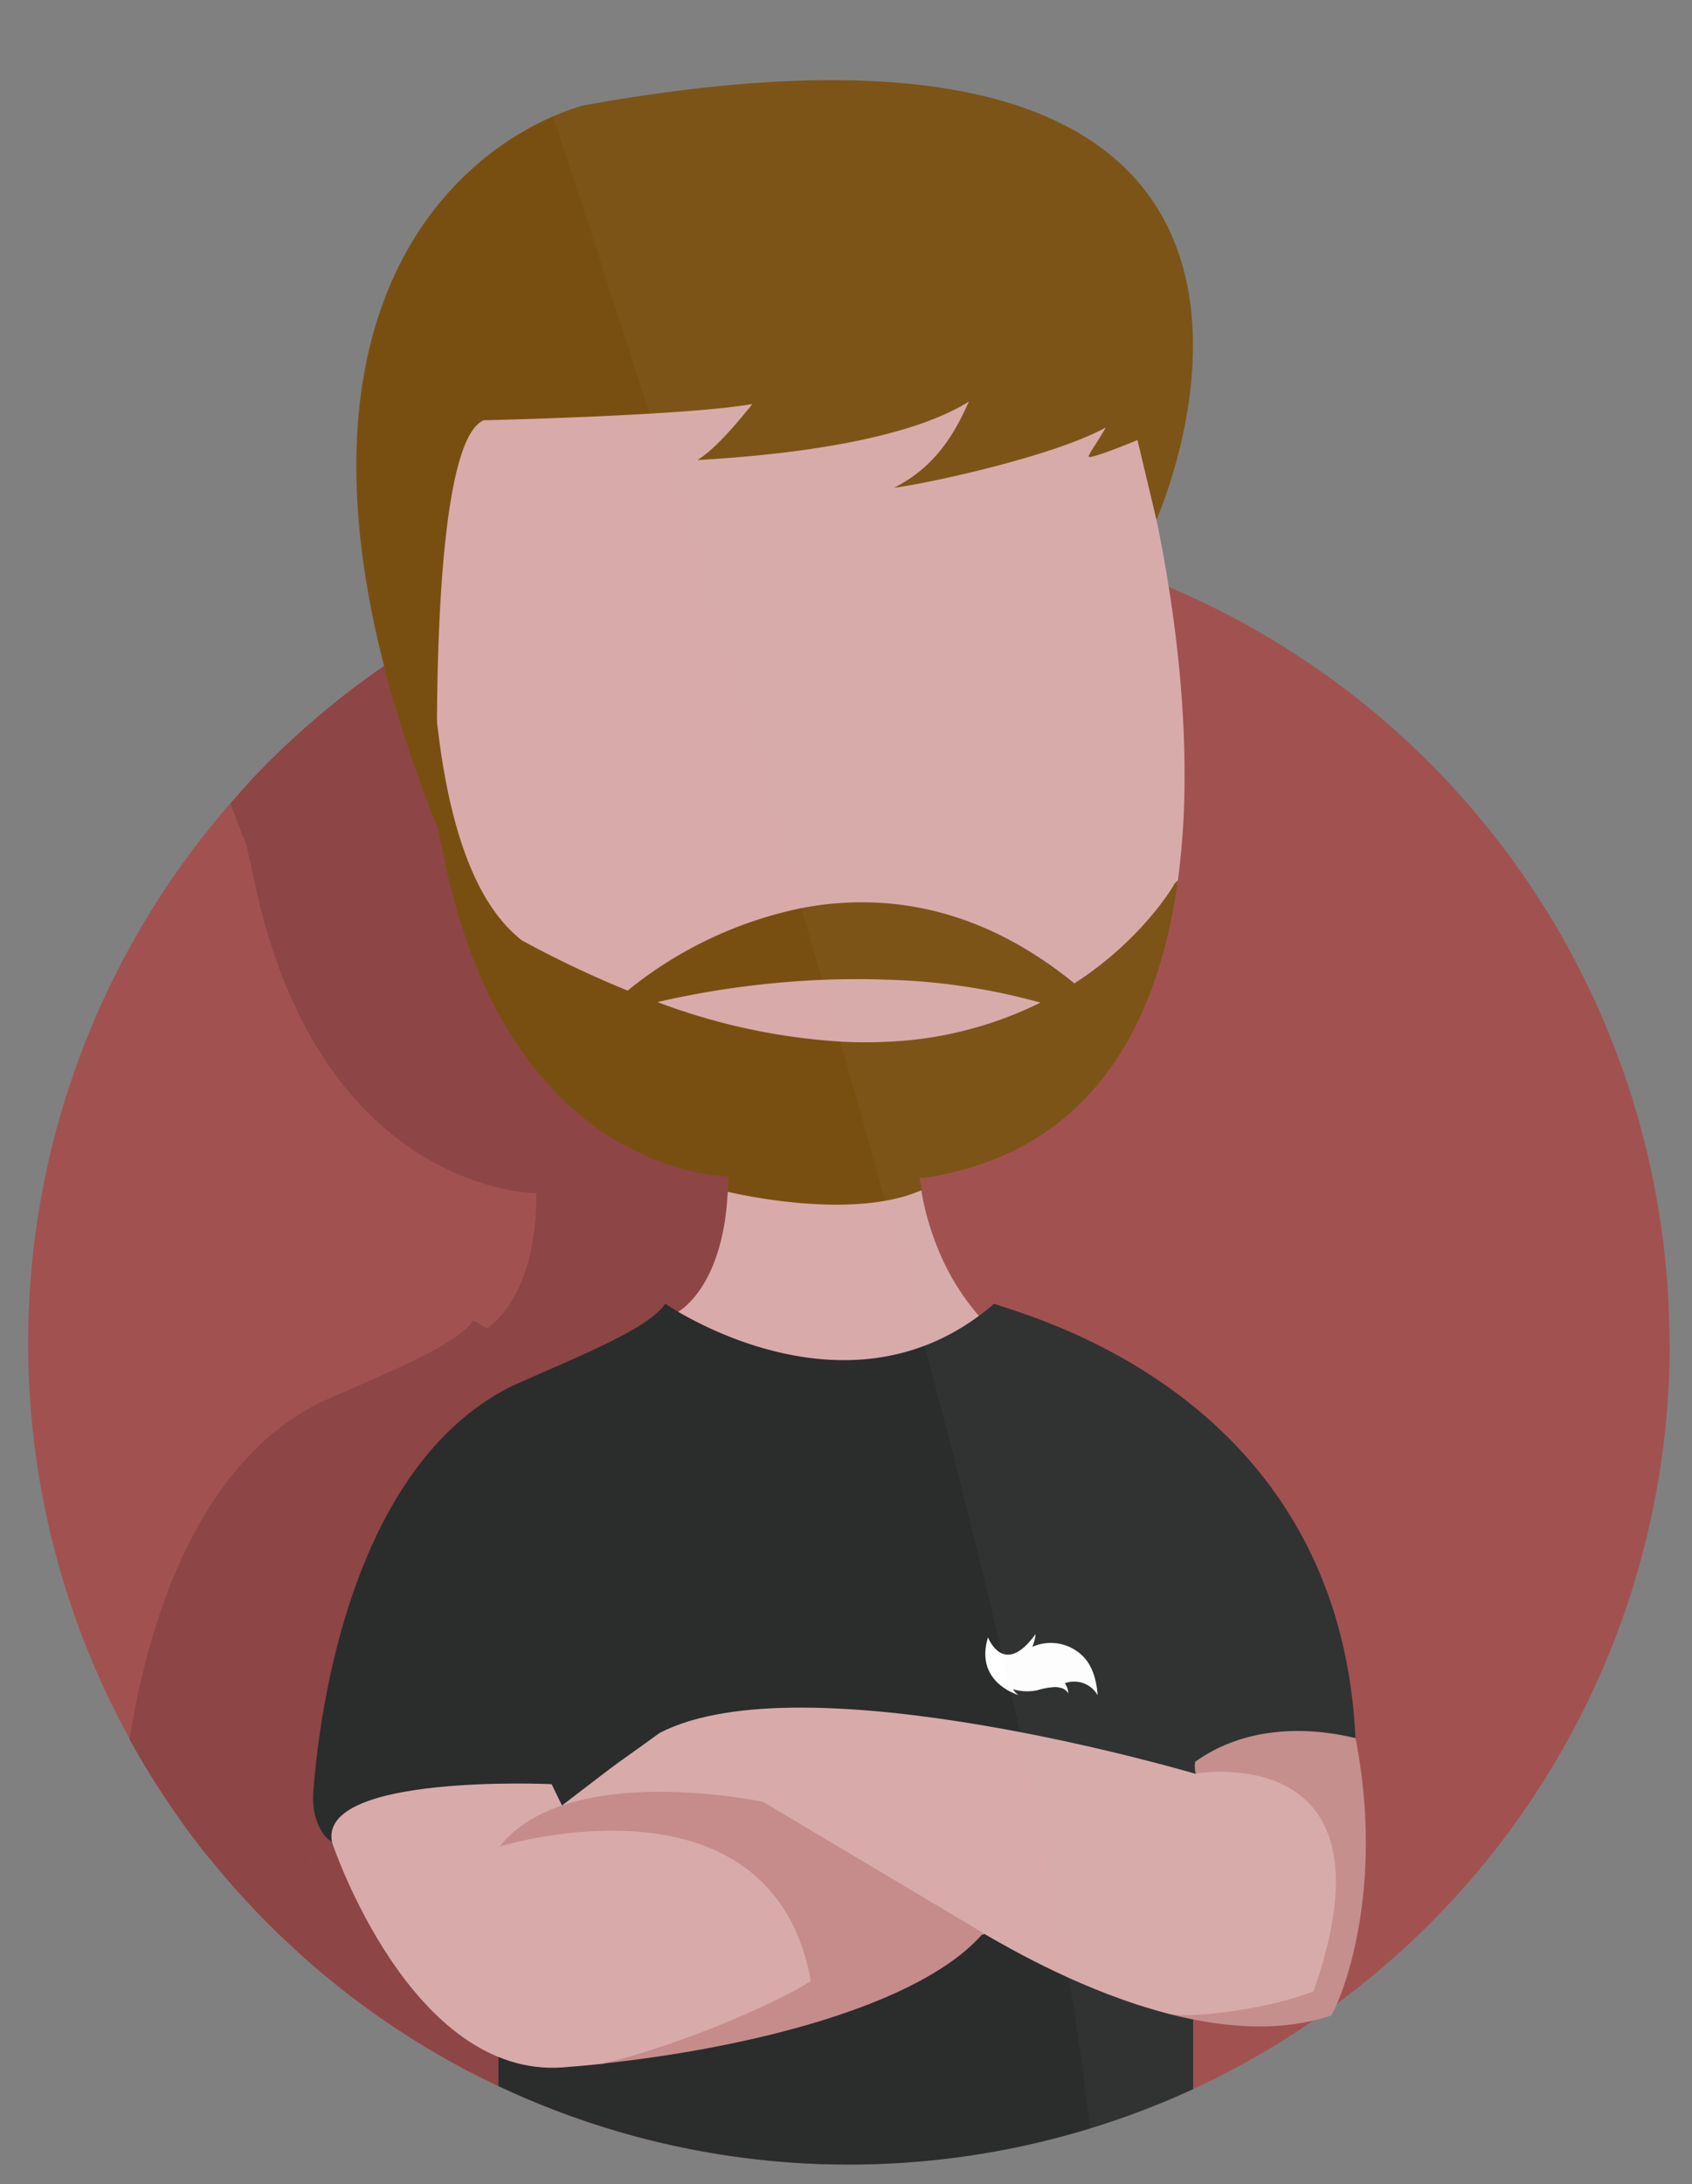 <svg id="Warstwa_1" data-name="Warstwa 1" xmlns="http://www.w3.org/2000/svg" viewBox="0 0 314.47 405.72"><rect x="0" y="0" width="314.47" height="405.72" fill="#808080" stroke="none"/><defs><style>.cls-1{fill:#a25151;}.cls-2{fill:#8d4545;}.cls-3{fill:#d9aaaa;}.cls-4{fill:#794f11;}.cls-5{fill:#2b2c2c;}.cls-6{fill:#c58c8b;}.cls-7{fill:#fff;}.cls-8{fill:#d3d3d3;opacity:0.04;}</style></defs><path class="cls-1" d="M310.33,249.51a152.31,152.31,0,0,1-61.84,122.66c-1.44,1.07-2.89,2.11-4.37,3.12a151.13,151.13,0,0,1-22.4,12.76L141.92,375l-49.3,12.49q-2.59-1.23-5.14-2.55l-2.07-1.1A153.47,153.47,0,0,1,38.81,345q-3-3.7-5.71-7.59a152.58,152.58,0,0,1,9.72-188.2c.61-.7,1.22-1.39,1.84-2.07l.08-.08c.29-.33.59-.65.89-1l1-1.12a153.51,153.51,0,0,1,24.71-21.21c1.78-1.24,3.6-2.43,5.44-3.58l.28-.18,1.09-.67c1.12-.69,2.25-1.36,3.39-2A151.85,151.85,0,0,1,157.78,97a154,154,0,0,1,21.28,1.47h0l.67.09h0a152.46,152.46,0,0,1,130.55,151Z"/><path class="cls-2" d="M183.31,166.56c-3.62,26.57-15.88,50.52-47.08,55.36h-.91s.06.84.3,2.29c.73,4.46,3.15,14.65,10.69,23.26l0,0c3.46,10.55-36.53,18.05-36.53,18.05L90.39,246.74l0,0c.56-.31,8.42-5,9.24-22.23a2.26,2.26,0,0,0,0-.26q.06-1.26.06-2.61h0C95.49,220.73,57,182.93,57,182.93l-7.37-18.06-2-7.39L46,151.69l-.32-1.17-.95-3.44c.29-.33.59-.65.89-1l1-1.12a153.51,153.51,0,0,1,24.71-21.21c1.78-1.24,3.6-2.43,5.44-3.58l.28-.18,1.09-.67c1.12-.69,2.25-1.36,3.39-2A151.85,151.85,0,0,1,157.78,97a154,154,0,0,1,21.28,1.47h0c.08.37.16.75.23,1.14C182.64,115.62,186.62,142.19,183.31,166.56Z"/><path class="cls-2" d="M47.84,156.9l-.24.58-1.11,2.69-.65-3.07q-1.61-4-3-7.87c.61-.7,1.22-1.39,1.84-2.07l.08-.08c.29-.33.59-.65.89-1,0,1.62,0,3.1.06,4.42,0,.48,0,.93,0,1.36l.3-.19.3-.19,1,.94Z"/><path class="cls-2" d="M179.77,98.53c-.28.68-.44,1-.44,1l-.27-1.15h0Z"/><path class="cls-2" d="M182.7,167.2s-5.65,10.14-18.63,18.52c-40-32.61-78.14-2.75-83,1.36a194.67,194.67,0,0,1-19.71-9.36c-3.92-3.17-11-10.43-14.65-32.74l-1,1.12c-.3.33-.6.65-.89,1l-.08.08,1.12,7.62.24,2.71c.15.91.31,1.8.47,2.68,11.35,61.22,52.62,61.45,53.23,61.45h0a21.1,21.1,0,0,1-.06,2.61,2.26,2.26,0,0,1,0,.26c1.39.33,23.08,5.39,36-.28l.11-.05-.41-2.24h.91c31.2-4.84,43.46-28.79,47.08-55.36Zm-96.12,22c37.43-8.53,64.28-2,71.19.1C142.39,197,119.24,201.08,86.58,189.21Z"/><path class="cls-2" d="M216.32,325.92a81.33,81.33,0,0,0-9.17-1.19V338h-21v53.11a151.68,151.68,0,0,1-33,10.88,151.73,151.73,0,0,1-60.46-14.51q-2.59-1.23-5.14-2.55l-2.07-1.1A152.78,152.78,0,0,1,57,364.05V352.28l6.1-7.64.55-.68-4.79.29-9.63.57-10.44.2q-3-3.7-5.71-7.59a151.65,151.65,0,0,1-9-14.36c2.87-18.23,11.16-50.66,35.59-62.63C71.85,255,84.89,249.92,88,245.22c0,0,.85.59,2.4,1.5,7.87,4.6,33.64,17.26,55.89.75.94-.69,1.88-1.44,2.81-2.25C156.74,247.88,213.4,262.82,216.32,325.92Z"/><path class="cls-2" d="M208.52,372.92c-6.08,2.43-15.91,4.16-22.4,4.38a24.56,24.56,0,0,1-4.42-.16c-15.57-4-29.37-12-34-14.66l-.37-.22-41.19-24.49s-21.65-4.63-37.32.65h0a25.56,25.56,0,0,0-10,5.82,17.32,17.32,0,0,0-1.62,1.8s2.25-.69,5.86-1.41c13.51-2.66,46.12-5.59,52,26.38-4.73,3.07-17.16,8.83-29.67,12.81A153.47,153.47,0,0,1,38.81,345q-3-3.7-5.71-7.59c11.75-4,33.82-3,33.82-3l1.65,3.4s5.68-3.87,12-8.31l.39-.29c2-1.41,4-2.88,6-4.3,26.92-14,99.7,7.6,99.7,7.6s12.89-2.27,20.53,5C212.73,342.74,215.52,353,208.52,372.92Z"/><path class="cls-2" d="M147.37,362.26l-.25-.14c-10,11.68-35.39,19.15-59.64,22.81l-2.07-1.1c12.51-4,24.94-9.74,29.67-12.81-5.84-32-38.45-29-52-26.38-3.61.72-5.86,1.41-5.86,1.41a17.32,17.32,0,0,1,1.62-1.8,25.56,25.56,0,0,1,10-5.82h0c15.67-5.28,37.32-.65,37.32-.65Z"/><path class="cls-2" d="M211.83,377.43c-9.47,3.19-20.16,2.28-30.12-.28,5.29.82,19.08-1.13,26.82-4.22,16.6-47.17-21.9-40.4-21.9-40.4v0a5.8,5.8,0,0,1-.09-2.18c12.52-9,27.92-4.8,29.8-4.4C221.74,353.47,214.28,373.21,211.83,377.43Z"/><path class="cls-2" d="M66.93,334.43l1.93,4s16.55-12.78,18.07-13.5-6.82-5.85-6.82-5.85l-9.64,2.68Z"/><path class="cls-2" d="M168.35,317.94a5,5,0,0,0-6.09-2.21,3.24,3.24,0,0,1,.64,1.84,2.7,2.7,0,0,0-1.16-.94h0l0,0,0,0h0a1.58,1.58,0,0,0-.31-.09h0a6.34,6.34,0,0,0-.74-.11h-.36A13.43,13.43,0,0,0,157,317a9.28,9.28,0,0,1-4.46-.21,3,3,0,0,0,.95,1.07s-8.24-2.3-5.65-10.71c0,0,2.89,7.63,8.84-.6a7.76,7.76,0,0,1-.62,2.37,8.49,8.49,0,0,1,9.32,1.65h0C167,311.94,168.16,314.23,168.35,317.94Z"/><path class="cls-3" d="M220.15,145a143.18,143.18,0,0,1-1.23,18.52C215.3,190.07,203,214,171.84,218.86h-.91s.06.84.3,2.29a50.85,50.85,0,0,0,3.22,11.12,44.22,44.22,0,0,0,7.47,12.14l0,0c1.22,3.73-3,7.08-8.94,9.85-10.88,5.07-27.59,8.2-27.59,8.2L126,243.68l0,0c.56-.31,8.42-5,9.24-22.23l5.88-3L127,209.21,102.8,188.1l-10.31-8.51-7.25-17.78-2-7.39-1.59-5.79-.32-1.17-1.15-4.17-3.31-12V64.53l39.61-1,90.66-2.37,4.3,20.6v0l0,.07c.21.75,1.77,6.27,3.5,14.71C217.42,108.54,220.28,126.48,220.15,145Z"/><path class="cls-4" d="M214.93,96.52l-3.52-14.78v0s-9.4,3.91-9.08,3,1.52-2.41,3.19-5.33c-10.1,5.54-34.3,10.63-39.36,11.18,8.92-4.39,12.27-12.51,13.92-16C166,83.4,136.8,85,129.62,85.46c3.54-2.21,7.71-7.31,10.21-10.41-4.28.75-11.5,1.34-19.13,1.79-14.62.86-30.78,1.22-30.78,1.22-7.2,3-8.6,34.77-8.71,56.26,0,5.15,0,9.71.08,13.14,0,.48,0,.93,0,1.36l.6-.38,1,.94.51,4.46-.24.58-1.11,2.69L81.44,154C47.05,68.12,78.35,32.28,102.79,21.62a49.18,49.18,0,0,1,5.47-2C262-8.3,214.93,96.52,214.93,96.52Z"/><path class="cls-1" d="M170.93,218.86l39.49-37,7.89-17.76,15.77,6.43s-7.66,30.3-7.49,40.51-4.86,19.06-4.86,19.06H197.32Z"/><path class="cls-4" d="M218.31,164.14s-5.65,10.14-18.63,18.52c-11.8-9.62-23.44-13.8-34.11-14.81a58.59,58.59,0,0,0-16.63.83A75.25,75.25,0,0,0,116.65,184a194.67,194.67,0,0,1-19.71-9.36c-4.21-3.41-12.06-11.53-15.41-38-.1-.82-.21-1.61-.31-2.36-1.33-10-2.31-13.86-3-15-.52-.87-.88-.12-1.09.67a10.39,10.39,0,0,0-.22,1.2l3.25,22.08,1.24,8.43.24,2.71c.15.91.31,1.8.47,2.68,11.35,61.22,52.62,61.45,53.23,61.45h0a21.1,21.1,0,0,1-.06,2.61,2.26,2.26,0,0,1,0,.26c1.17.28,16.72,3.91,29.29,1.66l1-.19a28.07,28.07,0,0,0,5.66-1.75l.11-.05-.41-2.24h.91C203,214,215.3,190.07,218.92,163.5Zm-52.74,29.33a86.31,86.31,0,0,1-9.39,0,116.85,116.85,0,0,1-34-7.34A167.52,167.52,0,0,1,152.85,182c4.56-.18,8.81-.16,12.72,0a118,118,0,0,1,27.81,4.23A70.76,70.76,0,0,1,165.57,193.47Z"/><path class="cls-5" d="M251.92,322.86a81.33,81.33,0,0,0-9.17-1.19v13.27h-21v53.11a152.9,152.9,0,0,1-129.1-.57V349.22l6.1-7.64.55-.68-4.79.29-9.63.57-23.18.44-.05-.14c-1.59-.77-3.9-4.24-3.39-9.6s4.05-58.91,37.06-75.08c12.16-5.44,25.2-10.52,28.33-15.22,0,0,.85.59,2.4,1.5,6.7,3.92,26.39,13.68,45.83,6.29a41.84,41.84,0,0,0,10.06-5.54c.94-.69,1.88-1.44,2.81-2.25C192.34,244.82,249,259.76,251.92,322.86Z"/><path class="cls-3" d="M244.12,369.86c-7.74,3.09-21.53,5-26.82,4.22-15.57-4-29.37-12-34-14.66l-.37-.22-41.19-24.49S105.47,327,92.86,343c0,0,50.42-15.55,57.82,25-5.87,3.81-23.58,11.75-38.61,15.33-2.5.26-4.95.49-7.35.67-28.42,2.16-43-41.76-43-41.76-2.78-12.88,40.85-10.84,40.85-10.84l1.65,3.4s10.17-6.92,18.35-12.9c26.92-14,99.7,7.6,99.7,7.6S260.72,322.69,244.12,369.86Z"/><polygon class="cls-3" points="104.45 335.37 119.23 326.49 148.72 328.75 187.78 353.42 182.97 359.2 127.91 379.47 112.07 383.29 93.83 368.23 82.72 345.38 91.15 335.37 101.49 334.02 104.45 335.37"/><polygon class="cls-3" points="222.22 329.46 225.83 327.08 241.06 327.85 248.28 338.66 251.36 348.27 248.28 365.46 245.23 373.81 228.04 374.57 221.23 374.66 218.79 374.34 217.3 374.08 222 344.02 220.98 334.23 222.22 329.46"/><path class="cls-6" d="M183,359.2l-.25-.14c-11.57,13.47-43.52,21.34-70.65,24.23,15-3.58,32.74-11.52,38.61-15.33-7.4-40.52-57.82-25-57.82-25,12.61-16,48.92-8.28,48.92-8.28Z"/><path class="cls-6" d="M247.42,374.36c-8.08,2.72-17,2.46-25.7.73-1.49-.29-3-.63-4.42-1a24.56,24.56,0,0,0,4.42.16c6.49-.22,16.32-1.95,22.4-4.38,7-19.88,4.21-30.18-1.37-35.44-7.64-7.23-20.53-5-20.53-5v0a5.8,5.8,0,0,1-.09-2.18c12.52-9,27.92-4.8,29.8-4.4C257.33,350.4,249.87,370.14,247.42,374.36Z"/><path class="cls-5" d="M102.52,331.36l1.93,4s16.56-12.78,18.07-13.51S115.7,316,115.7,316l-9.64,2.68Z"/><path class="cls-7" d="M204,314.88a5,5,0,0,0-6.1-2.22,3.17,3.17,0,0,1,.64,1.85,2.61,2.61,0,0,0-1.16-.95h0l-.06,0,0,0-.31-.08h0a3.79,3.79,0,0,0-.74-.11h0a1.93,1.93,0,0,0-.36,0h0a13.76,13.76,0,0,0-3.16.6,9.35,9.35,0,0,1-4.46-.2,3.28,3.28,0,0,0,1,1.07s-8.24-2.3-5.66-10.71c0,0,2.9,7.63,8.84-.61a7.79,7.79,0,0,1-.62,2.38,8.46,8.46,0,0,1,9.32,1.64h0C202.57,308.88,203.75,311.17,204,314.88Z"/><path class="cls-8" d="M247.43,374.36c-8.08,2.72-17.05,2.46-25.7.73v13a151.92,151.92,0,0,1-19.17,7.33c-.91-8.58-2.25-18-3.94-28-2.37-14.08-5.45-29.45-9.06-45.67-.55-2.45-1.1-4.92-1.67-7.41s-1.09-4.77-1.66-7.18c-4-17-8.44-34.76-13.22-52.81-.37-1.44-.76-2.89-1.15-4.34q-2.34-8.8-4.77-17.68-.75-2.76-1.52-5.53l-1-3.65c-2.75-9.88-5.55-19.78-8.38-29.6q-1.65-5.76-3.33-11.47-1.95-6.71-3.91-13.34c-9.79-33.15-19.6-64.76-28.23-91.84-1.45-4.58-2.88-9-4.26-13.35C111.22,47.22,106.56,33,102.8,21.62a49.18,49.18,0,0,1,5.47-2C262-8.3,214.94,96.52,214.94,96.52c2.48,12,5.34,30,5.21,48.46,0,.77,0,1.54,0,2.32s0,1.5-.06,2.25,0,1.27-.07,1.9c0,.47,0,.94-.08,1.41s0,.94-.08,1.41c0,.65-.08,1.3-.14,2l-.12,1.52c-.18,1.93-.39,3.85-.65,5.75C215.3,190.07,203,214,171.84,218.86h-.91l.41,2.24-.11.05c.12.7.27,1.53.48,2.48.1.49.23,1,.37,1.55a2.68,2.68,0,0,1,.07.27c.15.61.33,1.25.54,1.91.38,1.27.84,2.63,1.41,4,.11.29.23.57.35.86a44.22,44.22,0,0,0,7.47,12.14c.94-.69,1.88-1.44,2.81-2.25,7.62,2.66,64.28,17.6,67.2,80.7C257.34,350.4,249.88,370.14,247.43,374.36Z"/><path class="cls-3" d="M172.69,227.36c.38,1.27.85,2.63,1.41,4C173.53,230,173.07,228.63,172.69,227.36Z"/></svg>